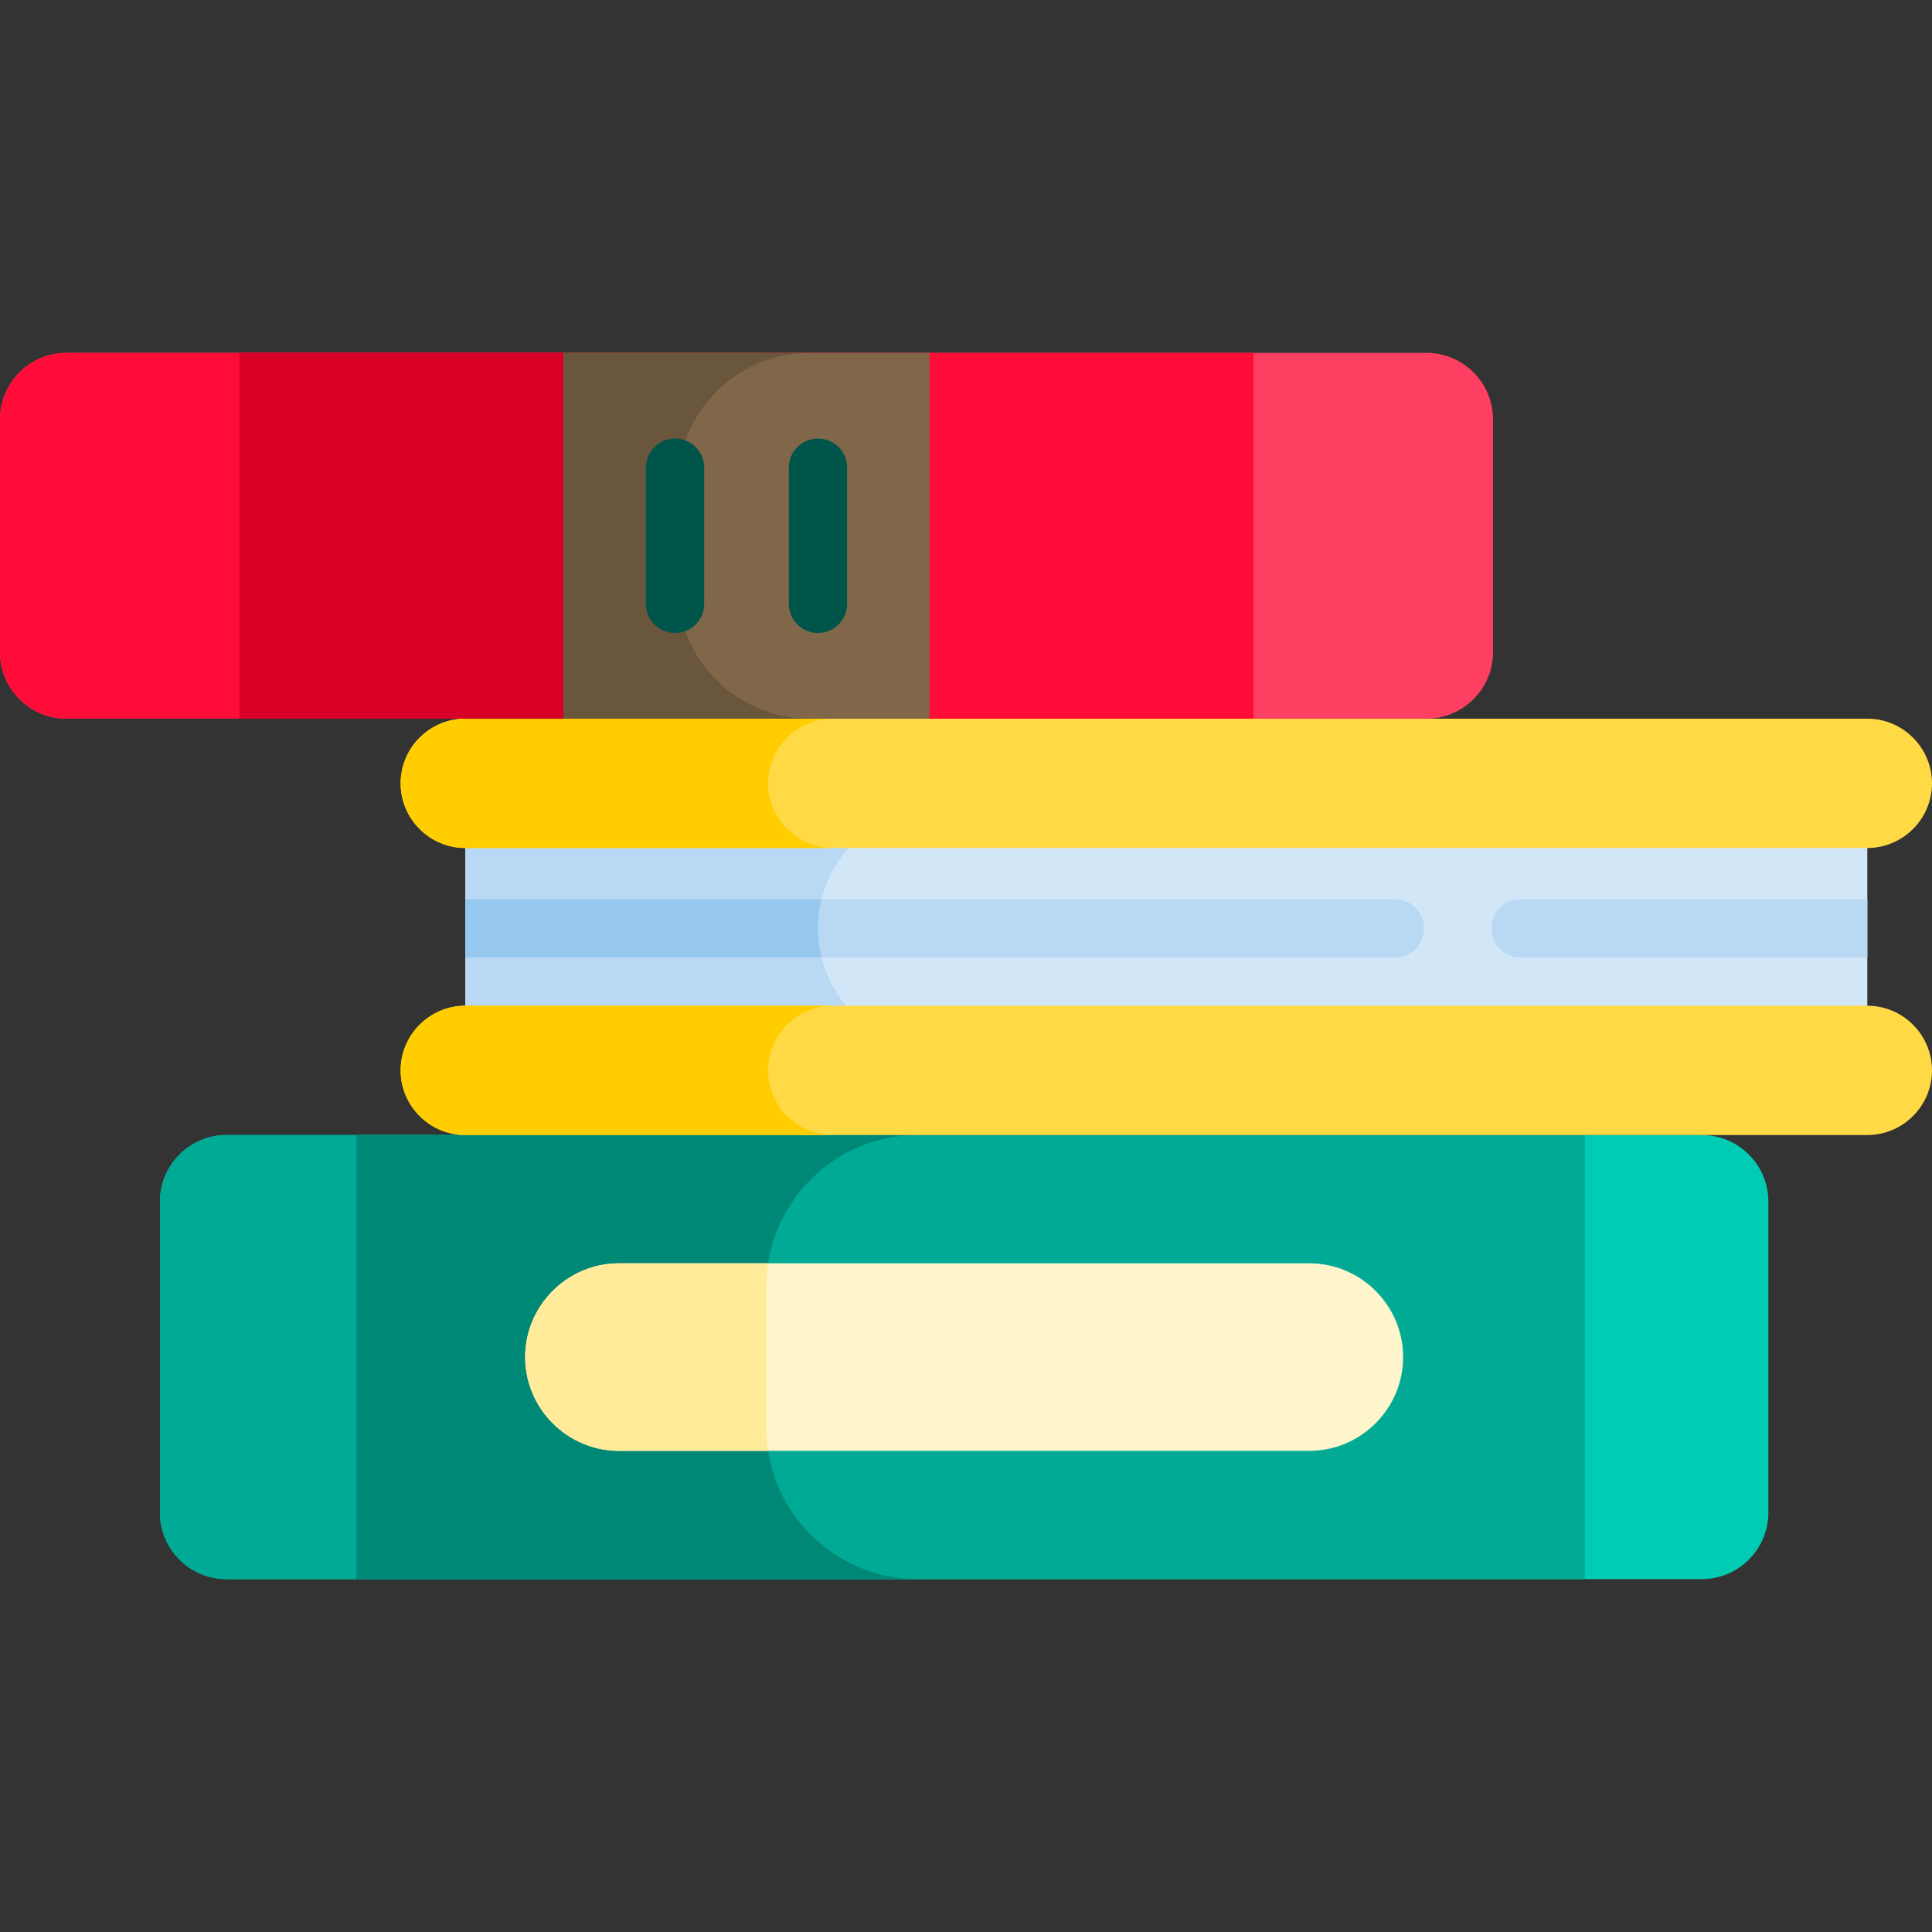 <?xml version="1.0" encoding="iso-8859-1"?>
<!-- Generator: Adobe Illustrator 19.0.0, SVG Export Plug-In . SVG Version: 6.00 Build 0)  -->
<svg version="1.1" id="Capa_1" xmlns="http://www.w3.org/2000/svg" xmlns:xlink="http://www.w3.org/1999/xlink" x="0px" y="0px"
	 viewBox="0 0 512 512" style="enable-background:new 0 0 512 512;" xml:space="preserve">
<rect x="0" y="0" width="512" height="512" fill="#333333" stroke="none"/>
<path style="fill:#00CCB3;" d="M451.028,418.483H59.993c-9.684,0-17.606-7.922-17.606-17.606v-82.472
	c0-9.684,7.922-17.606,17.606-17.606h391.036c9.684,0,17.606,7.922,17.606,17.606v82.472
	C468.633,410.56,460.711,418.483,451.028,418.483z"/>
<g>
	<path style="fill:#00AA95;" d="M203.095,378.454v-37.628c0-22.015,18.013-40.028,40.028-40.028H59.993
		c-9.684,0-17.606,7.922-17.606,17.606v82.472c0,9.684,7.922,17.606,17.606,17.606h183.13
		C221.108,418.483,203.095,400.47,203.095,378.454z"/>
	<rect x="94.447" y="300.8" style="fill:#00AA95;" width="325.568" height="117.688"/>
</g>
<path style="fill:#008877;" d="M203.095,378.454v-37.628c0-22.015,18.013-40.028,40.028-40.028H94.448v117.684h148.675
	C221.108,418.483,203.095,400.47,203.095,378.454z"/>
<path style="fill:#FFF5CC;" d="M347.001,384.486H164.018c-13.665,0-24.846-11.181-24.846-24.846l0,0
	c0-13.665,11.181-24.846,24.846-24.846h182.983c13.665,0,24.846,11.181,24.846,24.846l0,0
	C371.847,373.305,360.666,384.486,347.001,384.486z"/>
<path style="fill:#FFEB99;" d="M203.095,340.827c0-2.049,0.158-4.063,0.458-6.032h-39.534c-13.665,0-24.846,11.181-24.846,24.846
	l0,0c0,13.665,11.181,24.846,24.846,24.846h39.534c-0.301-1.969-0.458-3.983-0.458-6.032L203.095,340.827L203.095,340.827z"/>
<rect x="123.302" y="213.791" style="fill:#D1E7F8;" width="371.555" height="64.458"/>
<g>
	<path style="fill:#B9D8F4;" d="M216.77,246.021L216.77,246.021c0-17.727,14.504-32.231,32.231-32.231H123.308v64.463h125.693
		C231.274,278.252,216.77,263.749,216.77,246.021z"/>
	<path style="fill:#B9D8F4;" d="M369.663,238.295H123.308v15.453h246.356c4.267,0,7.726-3.459,7.726-7.726
		S373.931,238.295,369.663,238.295z"/>
</g>
<path style="fill:#96C8EF;" d="M216.77,246.021L216.77,246.021c0-2.662,0.333-5.249,0.949-7.726h-94.411v15.453h94.411
	C217.102,251.269,216.77,248.683,216.77,246.021z"/>
<path style="fill:#B9D8F4;" d="M494.865,238.295h-91.893c-4.267,0-7.726,3.459-7.726,7.726s3.459,7.726,7.726,7.726h91.893V238.295z
	"/>
<path style="fill:#FFDA44;" d="M494.865,224.73H123.308c-9.424,0-17.135-7.711-17.135-17.135l0,0
	c0-9.424,7.711-17.135,17.135-17.135h371.557c9.424,0,17.135,7.711,17.135,17.135l0,0C512,217.02,504.289,224.73,494.865,224.73z"/>
<path style="fill:#FFCD00;" d="M203.552,207.595L203.552,207.595c0-9.424,7.711-17.135,17.135-17.135h-97.38
	c-9.424,0-17.135,7.711-17.135,17.135l0,0c0,9.424,7.711,17.135,17.135,17.135h97.38C211.263,224.73,203.552,217.02,203.552,207.595
	z"/>
<path style="fill:#FFDA44;" d="M494.865,300.798H123.308c-9.424,0-17.135-7.711-17.135-17.135l0,0
	c0-9.424,7.711-17.135,17.135-17.135h371.557c9.424,0,17.135,7.711,17.135,17.135l0,0C512,293.087,504.289,300.798,494.865,300.798z
	"/>
<path style="fill:#FFCD00;" d="M203.552,283.663L203.552,283.663c0-9.424,7.711-17.135,17.135-17.135h-97.38
	c-9.424,0-17.135,7.711-17.135,17.135l0,0c0,9.424,7.711,17.135,17.135,17.135h97.38
	C211.263,300.798,203.552,293.087,203.552,283.663z"/>
<path style="fill:#FF3F62;" d="M378.057,190.46H17.606C7.922,190.46,0,182.537,0,172.855v-61.736
	c0-9.683,7.922-17.606,17.606-17.606h360.451c9.684,0,17.606,7.922,17.606,17.606v61.736
	C395.663,182.537,387.741,190.46,378.057,190.46z"/>
<g>
	<path style="fill:#FF0C38;" d="M179.559,155.457v-26.941c0-19.252,15.751-35.003,35.003-35.003H17.606
		C7.922,93.512,0,101.435,0,111.118v61.736c0,9.684,7.922,17.606,17.606,17.606h196.956
		C195.31,190.46,179.559,174.709,179.559,155.457z"/>
	<rect x="63.459" y="93.517" style="fill:#FF0C38;" width="268.743" height="96.95"/>
</g>
<path style="fill:#D80027;" d="M179.559,155.457v-26.941c0-19.252,15.751-35.003,35.003-35.003H63.457v96.947h151.104
	C195.31,190.46,179.559,174.709,179.559,155.457z"/>
<rect x="149.356" y="93.517" style="fill:#806749;" width="96.95" height="96.95"/>
<path style="fill:#6A563D;" d="M179.559,155.457v-26.941c0-19.252,15.751-35.003,35.003-35.003h-65.204v96.947h65.204
	C195.31,190.46,179.559,174.709,179.559,155.457z"/>
<g>
	<path style="fill:#00554B;" d="M216.77,167.749c-4.267,0-7.726-3.459-7.726-7.726v-36.074c0-4.267,3.459-7.726,7.726-7.726
		c4.267,0,7.726,3.459,7.726,7.726v36.074C224.496,164.29,221.038,167.749,216.77,167.749z"/>
	<path style="fill:#00554B;" d="M178.893,167.749c-4.267,0-7.726-3.459-7.726-7.726v-36.074c0-4.267,3.459-7.726,7.726-7.726
		s7.726,3.459,7.726,7.726v36.074C186.619,164.29,183.16,167.749,178.893,167.749z"/>
</g>
<g>
</g>
<g>
</g>
<g>
</g>
<g>
</g>
<g>
</g>
<g>
</g>
<g>
</g>
<g>
</g>
<g>
</g>
<g>
</g>
<g>
</g>
<g>
</g>
<g>
</g>
<g>
</g>
<g>
</g>
</svg>

